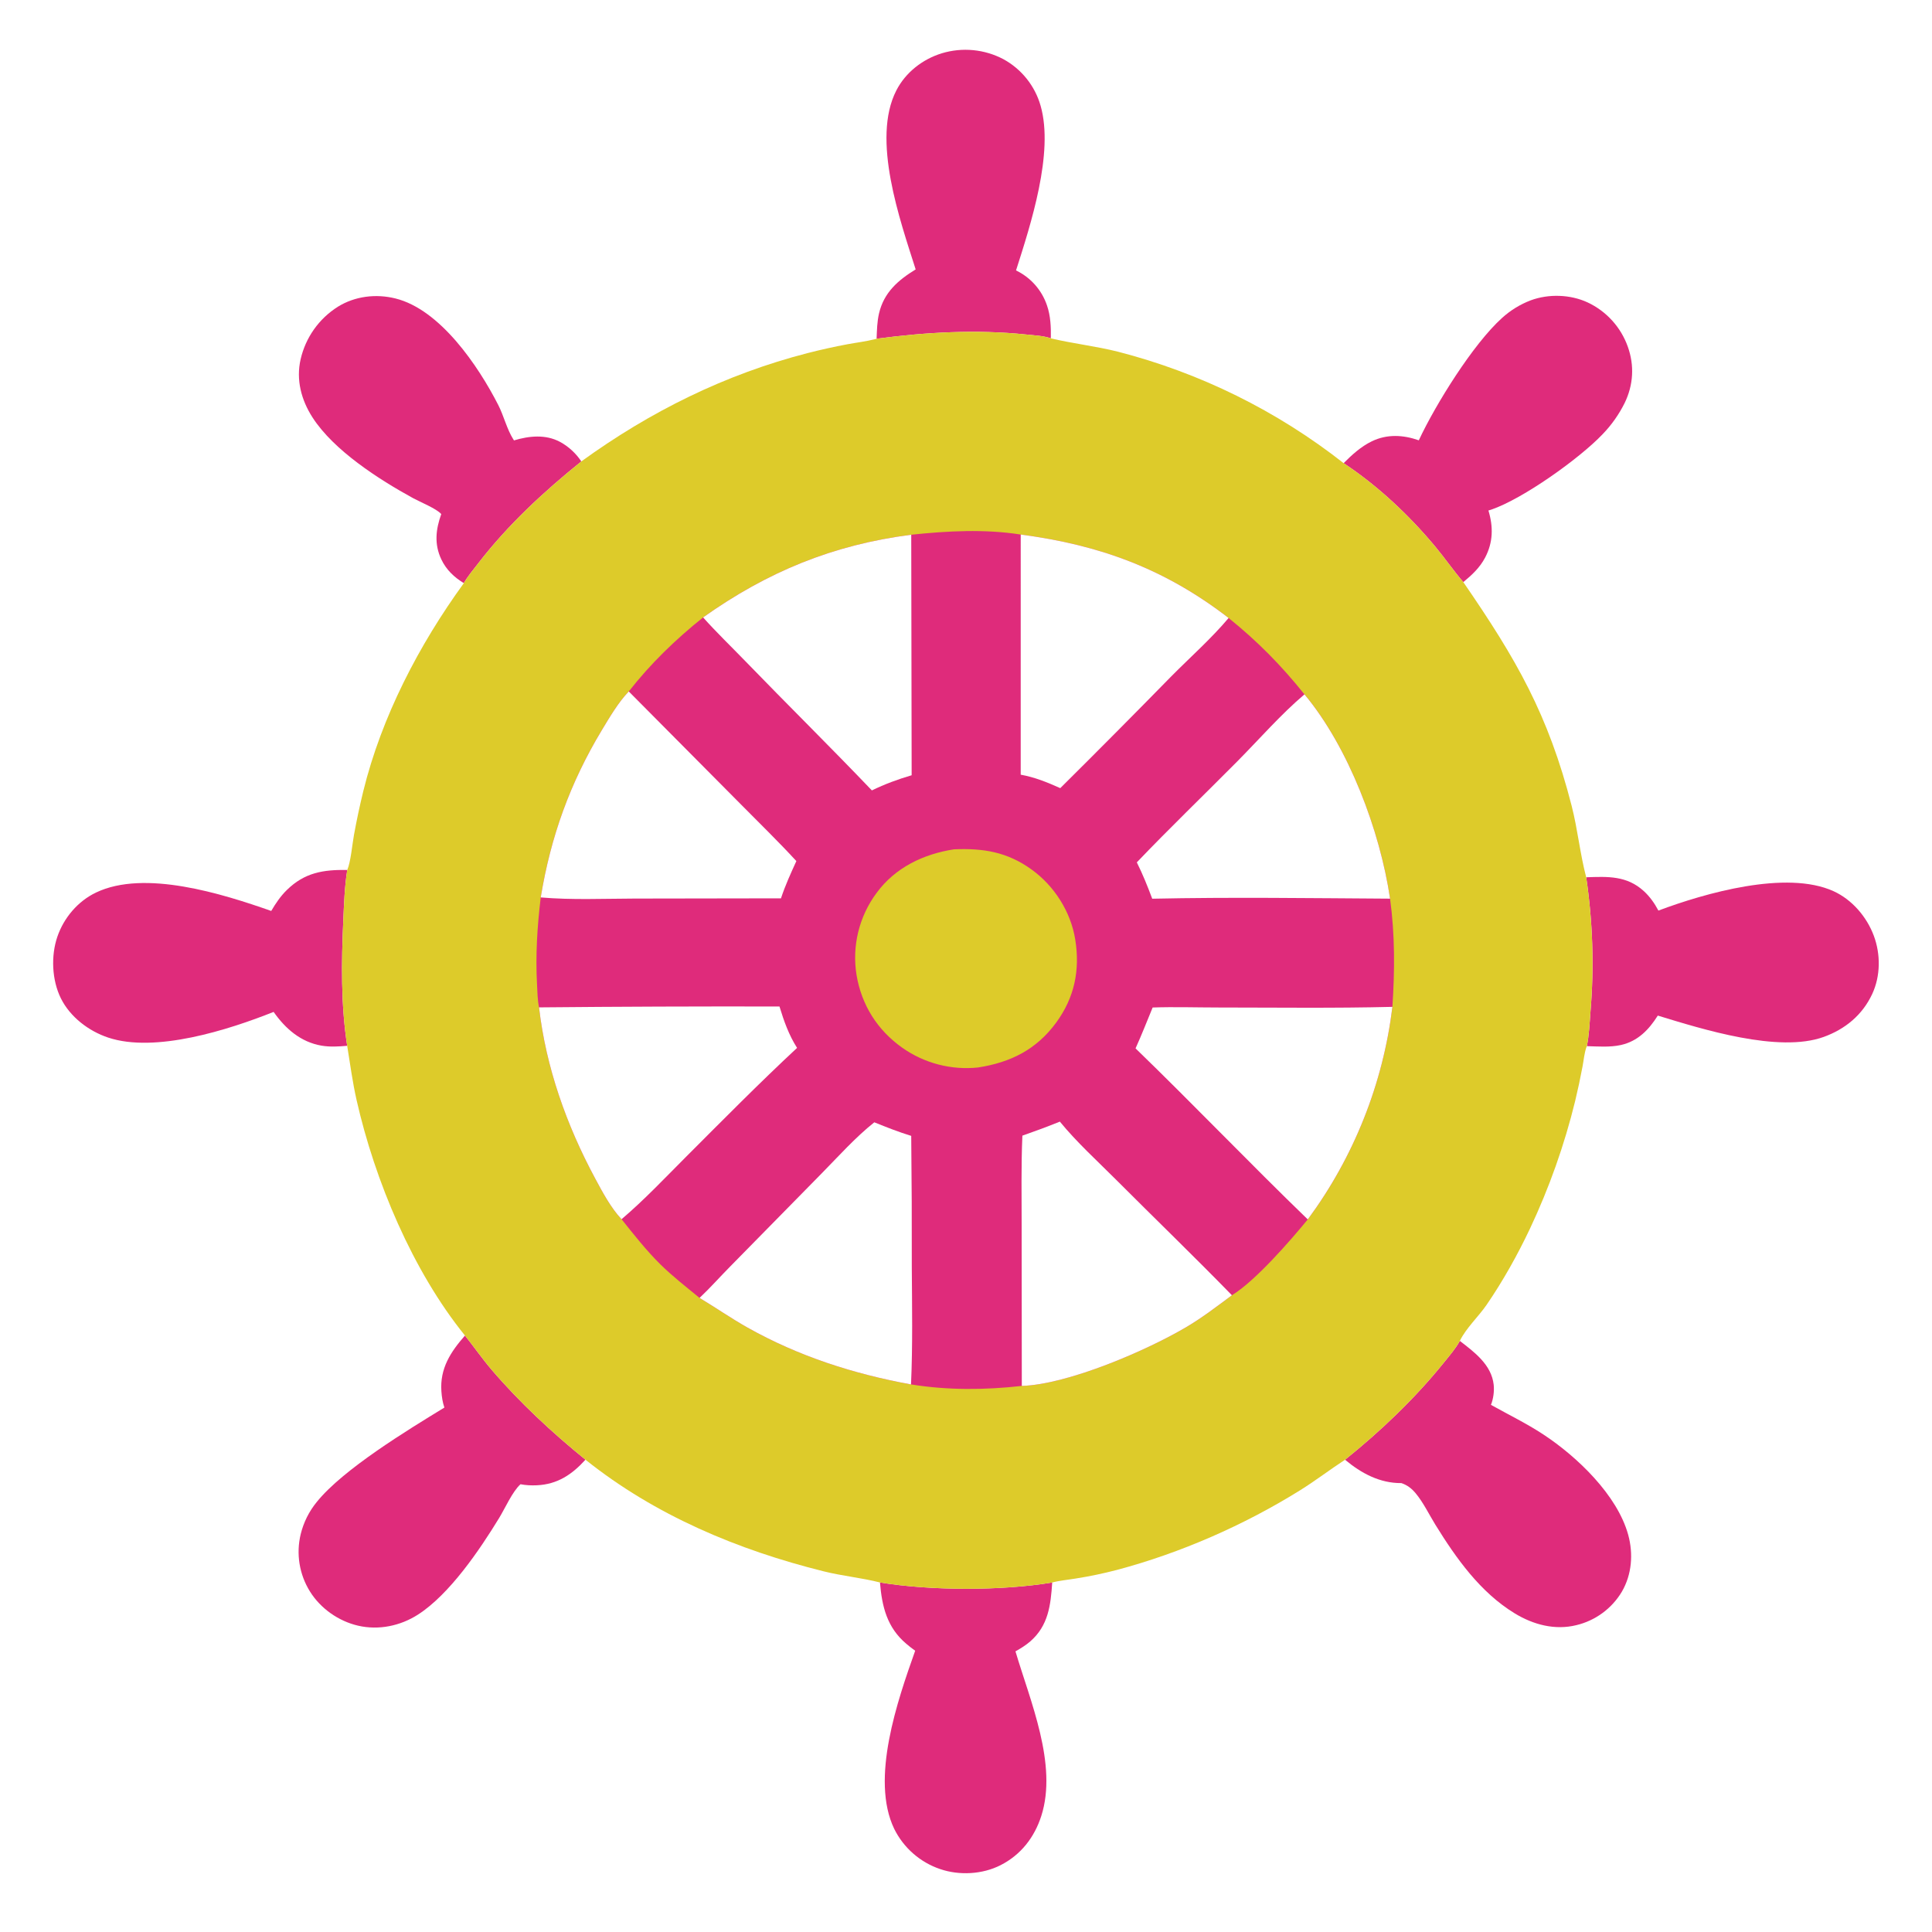<?xml version="1.0" encoding="UTF-8"?> <svg xmlns="http://www.w3.org/2000/svg" xmlns:xlink="http://www.w3.org/1999/xlink" width="1024" height="1024"><path fill="white" d="M0 0L1024 0L1024 1024L0 1024L0 0Z"></path><path fill="#DF2B7B" d="M751.995 233.373C760.883 214.36 780.752 182.341 796.144 168.496Q797.8 166.99 799.59 165.645Q801.379 164.3 803.287 163.129Q805.195 161.957 807.204 160.97Q809.212 159.982 811.305 159.186C820.792 155.673 832.269 156.022 841.465 160.284Q842.386 160.716 843.284 161.192Q844.182 161.669 845.056 162.189Q845.929 162.71 846.776 163.273Q847.623 163.836 848.441 164.44Q849.259 165.044 850.046 165.687Q850.833 166.331 851.587 167.013Q852.342 167.695 853.061 168.413Q853.781 169.131 854.465 169.884Q855.148 170.637 855.794 171.422Q856.439 172.208 857.045 173.024Q857.651 173.841 858.216 174.687Q858.781 175.532 859.303 176.404Q859.825 177.277 860.304 178.174Q860.783 179.071 861.216 179.991Q861.65 180.91 862.038 181.85Q862.426 182.79 862.767 183.748C866.343 193.716 865.727 204.064 861.114 213.567Q859.983 215.845 858.68 218.029Q857.378 220.213 855.912 222.291Q854.446 224.369 852.825 226.329Q851.203 228.288 849.437 230.118C837.239 242.973 807.258 264.353 790.407 270.111C789.909 270.281 789.404 270.429 788.9 270.578C791.515 279.227 791.41 287.425 787.133 295.555C784.35 300.844 780.145 304.777 775.584 308.522C770.387 302.512 765.808 295.824 760.699 289.696C746.755 272.97 730.3 257.519 712.151 245.485C716.557 241.043 721.393 236.664 727.069 233.911C735.162 229.985 743.719 230.467 751.995 233.373Z"></path><path fill="#DF2B7B" d="M233.878 272.477C231.43 269.613 222.594 266.035 218.877 263.997C200.745 254.057 176.926 238.753 165.661 221.288C159.671 212.002 156.829 201.284 159.348 190.364Q159.592 189.301 159.888 188.251Q160.184 187.2 160.531 186.166Q160.878 185.132 161.275 184.115Q161.672 183.099 162.118 182.104Q162.564 181.108 163.058 180.135Q163.552 179.163 164.093 178.215Q164.634 177.268 165.221 176.348Q165.808 175.428 166.439 174.538Q167.07 173.648 167.743 172.79Q168.417 171.931 169.131 171.107Q169.846 170.283 170.6 169.494Q171.354 168.706 172.146 167.955Q172.938 167.205 173.765 166.494Q174.593 165.782 175.454 165.113Q176.315 164.443 177.208 163.816Q178.101 163.189 179.023 162.606C188.119 156.954 199.233 155.626 209.564 158.181C233.274 164.046 253.42 193.805 264.08 214.645C266.998 220.351 268.662 227.49 272.038 232.815C272.166 233.017 272.3 233.216 272.43 233.417C280.454 231.019 289.126 230.11 296.804 234.196C301.233 236.554 305.366 240.37 308.109 244.563C288.117 260.665 269.082 278.308 253.375 298.704C250.858 301.973 247.849 305.481 245.847 309.078C240.681 305.937 236.55 302.015 233.926 296.514C230.068 288.43 230.971 280.57 233.878 272.477Z"></path><path fill="#DF2B7B" d="M485.321 142.795C477.006 116.573 461.785 73.779 475.089 47.912C479.996 38.37 488.982 31.374 499.18 28.241Q500.187 27.935 501.207 27.68Q502.227 27.424 503.259 27.218Q504.29 27.012 505.331 26.857Q506.371 26.702 507.418 26.598Q508.464 26.493 509.515 26.44Q510.565 26.387 511.617 26.385Q512.669 26.383 513.72 26.433Q514.771 26.482 515.818 26.582Q516.865 26.683 517.906 26.834Q518.947 26.986 519.979 27.188Q521.011 27.39 522.032 27.642Q523.054 27.894 524.061 28.196Q525.069 28.497 526.061 28.847Q527.053 29.198 528.026 29.596Q529 29.994 529.953 30.439Q530.906 30.885 531.836 31.376Q532.726 31.862 533.59 32.392Q534.455 32.921 535.292 33.493Q536.13 34.065 536.938 34.678Q537.745 35.291 538.522 35.943Q539.298 36.595 540.042 37.285Q540.785 37.975 541.493 38.7Q542.201 39.426 542.872 40.187Q543.543 40.947 544.176 41.739Q544.808 42.532 545.401 43.355Q545.993 44.177 546.544 45.029Q547.095 45.88 547.603 46.758Q548.111 47.635 548.575 48.537Q549.038 49.439 549.457 50.362Q549.875 51.286 550.247 52.229Q550.62 53.172 550.944 54.133Q551.269 55.093 551.546 56.069C558.698 81.033 546.261 119.107 538.515 143.329Q539.23 143.673 539.928 144.052Q540.625 144.431 541.303 144.845Q541.981 145.258 542.637 145.705Q543.293 146.151 543.927 146.63Q544.56 147.109 545.169 147.618Q545.777 148.128 546.36 148.667Q546.943 149.206 547.498 149.773Q548.053 150.341 548.58 150.935Q549.106 151.529 549.602 152.149Q550.098 152.769 550.563 153.412Q551.028 154.056 551.46 154.722Q551.892 155.387 552.291 156.074Q552.689 156.761 553.053 157.466Q553.417 158.172 553.745 158.894Q554.074 159.617 554.366 160.355Q554.658 161.093 554.913 161.845C556.863 167.427 557.069 173.469 556.972 179.329C553.023 177.946 548.17 177.745 543.999 177.309C517.622 174.548 490.831 176.044 464.615 179.54C464.794 175.035 464.874 170.477 465.91 166.068C468.512 154.988 476.005 148.499 485.321 142.795Z"></path><path fill="#DF2B7B" d="M246.445 707.871C251.218 713.817 255.541 720.106 260.498 725.905C275.423 743.366 292.504 759.189 310.311 773.672C303.128 781.579 295.422 786.745 284.476 787.234C281.621 787.362 278.687 787.227 275.883 786.679C271.661 790.435 267.684 799.429 264.618 804.459C254.261 821.457 238.262 845.03 221.547 855.767C212.202 861.769 200.71 864.164 189.82 861.651C179.466 859.261 169.896 852.552 164.283 843.518Q163.76 842.681 163.28 841.819Q162.8 840.957 162.363 840.072Q161.926 839.187 161.533 838.282Q161.141 837.377 160.794 836.453Q160.447 835.529 160.146 834.589Q159.845 833.649 159.592 832.695Q159.338 831.742 159.132 830.777Q158.927 829.812 158.769 828.837Q158.611 827.863 158.502 826.883Q158.393 825.902 158.333 824.917Q158.273 823.932 158.261 822.945Q158.25 821.958 158.288 820.972Q158.326 819.986 158.413 819.003Q158.499 818.02 158.635 817.043Q158.77 816.065 158.954 815.096Q159.138 814.126 159.37 813.167Q159.94 810.818 160.771 808.548Q161.602 806.278 162.682 804.116Q163.762 801.953 165.079 799.926Q166.395 797.899 167.931 796.032C181.927 778.672 216.162 757.892 235.534 746.036C234.583 743.294 234.154 740.336 233.949 737.445C233.09 725.342 238.799 716.576 246.445 707.871Z"></path><path fill="#DF2B7B" d="M466.401 838.743C493.256 843.143 530.791 843.249 557.691 838.754C556.905 850.736 555.667 861.634 546.054 869.979C543.637 872.077 541 873.687 538.219 875.251C545.977 901.501 560.661 935.215 551.91 962.484C548.247 973.898 541.057 983.127 530.292 988.597C520.696 993.472 508.484 994.128 498.316 990.657Q497.333 990.324 496.367 989.944Q495.401 989.564 494.454 989.136Q493.508 988.709 492.584 988.236Q491.66 987.763 490.761 987.245Q489.861 986.726 488.988 986.165Q488.115 985.603 487.27 985Q486.426 984.396 485.612 983.751Q484.798 983.107 484.017 982.423Q483.235 981.739 482.489 981.018Q481.742 980.297 481.031 979.54Q480.321 978.783 479.648 977.992Q478.976 977.201 478.343 976.378Q477.711 975.555 477.119 974.702Q476.527 973.849 475.978 972.968Q475.429 972.087 474.924 971.18Q474.419 970.273 473.959 969.342C461.186 942.874 475.776 901.142 485.065 874.915Q482.615 873.186 480.341 871.232C470.138 862.599 467.469 851.557 466.401 838.743Z"></path><path fill="#DF2B7B" d="M773.737 710.705C781.505 716.691 790.536 723.373 791.688 733.956C792.052 737.302 791.515 741.453 790.236 744.601C799.561 749.825 809.069 754.417 818.021 760.308C835.881 772.061 857.149 792.362 862.965 813.42C865.757 823.532 864.936 834.553 859.583 843.69Q859.092 844.51 858.561 845.305Q858.03 846.099 857.46 846.867Q856.89 847.634 856.283 848.372Q855.676 849.111 855.033 849.818Q854.39 850.525 853.713 851.199Q853.036 851.874 852.326 852.514Q851.616 853.154 850.875 853.758Q850.134 854.362 849.365 854.928Q848.595 855.495 847.798 856.022Q847.001 856.55 846.179 857.037Q845.356 857.525 844.511 857.971Q843.666 858.417 842.799 858.82Q841.933 859.224 841.048 859.584Q840.162 859.944 839.26 860.26Q838.358 860.576 837.442 860.846Q836.525 861.117 835.596 861.342C824.174 864.194 812.724 861.138 802.852 855.129C784.62 844.031 771.785 825.951 760.755 808.088C757.414 802.678 754.385 796.339 750.341 791.478C748.237 788.948 745.91 787.134 742.766 786.073C731.298 786.165 721.475 780.847 712.9 773.689C731.893 758.424 749.865 741.289 765.195 722.31C768.144 718.659 771.484 714.824 773.737 710.705Z"></path><path fill="#DF2B7B" d="M840.718 464.972C852.054 464.572 862.243 464.032 871.292 472.337C874.478 475.261 876.969 478.813 878.988 482.623C903.611 473.39 946.799 461.012 971.757 472.325C981.589 476.781 989.402 485.898 993.147 495.937C996.815 505.769 996.763 517.283 992.312 526.837C987.137 537.946 978.021 545.469 966.595 549.596C942.674 558.237 902.26 545.482 878.667 538.283C873.929 545.786 868.077 551.908 859.029 553.892C853.233 555.162 846.963 554.638 841.066 554.482C842.273 548.542 842.541 542.177 842.994 536.133Q843.735 527.242 843.963 518.323Q844.192 509.404 843.906 500.487Q843.621 491.57 842.823 482.684Q842.026 473.797 840.718 464.972Z"></path><path fill="#DF2B7B" d="M143.759 482.824C146.11 478.802 148.657 475.042 151.994 471.761C161.438 462.478 171.288 460.911 184.054 461.095C182.638 469.957 182.349 478.982 181.948 487.937C180.965 509.849 180.649 532.562 184.016 554.297C179.533 554.691 174.911 554.983 170.453 554.222C159.405 552.337 151.28 545.238 145.024 536.33C121.093 545.872 82.225 558.268 57.308 549.932C46.967 546.473 37.155 539.012 32.254 529.112C27.476 519.46 26.928 506.559 30.423 496.418C33.874 486.406 41.257 477.691 50.836 473.089C76.626 460.7 117.947 473.753 143.759 482.824Z"></path><path fill="#DDCB2A" d="M464.615 179.54C490.831 176.044 517.622 174.548 543.999 177.309C548.17 177.745 553.023 177.946 556.972 179.329C568.702 182.131 580.777 183.448 592.525 186.404Q596.592 187.45 600.631 188.601Q604.669 189.753 608.677 191.008Q612.685 192.263 616.658 193.621Q620.632 194.98 624.569 196.441Q628.507 197.901 632.405 199.464Q636.303 201.026 640.159 202.688Q644.016 204.35 647.828 206.112Q651.64 207.874 655.406 209.733Q659.171 211.593 662.887 213.549Q666.603 215.506 670.267 217.558Q673.931 219.609 677.541 221.755Q681.151 223.901 684.704 226.14Q688.257 228.379 691.751 230.708Q695.245 233.038 698.678 235.457Q702.11 237.877 705.479 240.384Q708.848 242.891 712.151 245.485C730.3 257.519 746.755 272.97 760.699 289.696C765.808 295.824 770.387 302.512 775.584 308.522C803.663 349.347 820.589 378.585 833.029 427.197C836.215 439.649 837.465 452.623 840.718 464.972Q842.026 473.797 842.823 482.684Q843.621 491.57 843.906 500.487Q844.192 509.404 843.963 518.323Q843.735 527.242 842.994 536.133C842.541 542.177 842.273 548.542 841.066 554.482C840.989 554.666 840.903 554.845 840.836 555.033C839.719 558.154 839.4 561.971 838.782 565.241Q837.056 574.462 834.863 583.583Q832.725 592.313 830.152 600.924Q827.579 609.536 824.579 618.008Q821.578 626.48 818.157 634.791Q814.736 643.103 810.903 651.232C804.414 664.956 796.553 679.029 787.954 691.554C783.585 697.917 777.11 703.808 773.737 710.705C771.484 714.824 768.144 718.659 765.195 722.31C749.865 741.289 731.893 758.424 712.9 773.689C704.824 778.968 697.085 784.9 688.913 789.982C659.313 808.391 625.739 823.102 592.051 832.079Q581.215 834.909 570.152 836.653C566.079 837.333 561.669 837.708 557.691 838.754C530.791 843.249 493.256 843.143 466.401 838.743C456.686 836.265 446.507 835.312 436.705 832.876C391.144 821.554 347.224 803.184 310.311 773.672C292.504 759.189 275.423 743.366 260.498 725.905C255.541 720.106 251.218 713.817 246.445 707.871C218.727 673.624 198.683 625.816 189.003 583.086C186.859 573.621 185.567 563.877 184.016 554.297C180.649 532.562 180.965 509.849 181.948 487.937C182.349 478.982 182.638 469.957 184.054 461.095C185.893 456.887 186.709 447.477 187.613 442.515Q189.736 430.853 192.549 419.337C202.265 379.842 222.058 341.83 245.847 309.078C247.849 305.481 250.858 301.973 253.375 298.704C269.082 278.308 288.117 260.665 308.109 244.563C344.658 218.083 384.422 198.358 428.203 187.105Q438.589 184.448 449.124 182.467C453.957 181.573 458.993 180.978 463.74 179.768L464.615 179.54Z"></path><path fill="#DF2B7B" d="M482.976 283.416C502.278 281.41 521.727 280.32 541 283.32C582.888 288.82 617.467 301.509 651.191 327.551C666.497 339.883 679.125 352.698 691.39 368.022C714.823 396.101 731.455 440.339 736.76 476.306C739.372 495.547 739.268 514.32 738.001 533.658Q737.535 537.461 736.948 541.248Q736.36 545.034 735.651 548.8Q734.942 552.566 734.112 556.306Q733.282 560.047 732.333 563.76Q731.383 567.472 730.315 571.152Q729.247 574.832 728.061 578.475Q726.875 582.119 725.573 585.723Q724.27 589.326 722.853 592.886Q721.435 596.446 719.904 599.959Q718.373 603.472 716.73 606.933Q715.087 610.395 713.333 613.802Q711.58 617.209 709.718 620.558Q707.856 623.907 705.887 627.194Q703.918 630.481 701.845 633.704Q699.772 636.926 697.596 640.08Q695.42 643.234 693.144 646.317C683.7 657.823 665.382 678.903 652.944 686.507C645.255 692.218 637.452 698.212 629.222 703.109C608.1 715.678 566.123 733.804 541.578 734.563C522.083 736.757 502.259 736.91 482.857 733.773C452.363 728.193 423.286 718.859 396.207 703.638C387.535 698.763 379.319 693.04 370.782 687.918C363.722 682.115 356.397 676.439 349.894 670.014C342.471 662.681 335.956 654.339 329.438 646.209C323.713 640.115 319.314 631.797 315.359 624.431C300.278 596.341 289.382 565.736 285.703 533.933C284.889 530.065 284.847 525.783 284.636 521.824C283.802 506.158 284.74 491.216 286.602 475.656C291.888 443.425 302.184 414.85 319.068 386.854C323.188 380.024 327.747 372.255 333.265 366.488C344.733 351.823 358.103 338.864 372.654 327.25C406.802 303.006 441.504 288.757 482.976 283.416Z"></path><path fill="white" d="M691.39 368.022C714.823 396.101 731.455 440.339 736.76 476.306C694.782 476.055 652.669 475.442 610.702 476.335C608.237 469.737 605.67 463.372 602.536 457.065C619.884 438.913 638.102 421.396 655.785 403.553C667.508 391.724 678.712 378.805 691.39 368.022Z"></path><path fill="white" d="M333.265 366.488L392.926 426.576C402.702 436.469 412.668 446.143 422.085 456.39C419.121 462.883 416.17 469.343 413.933 476.133L336.26 476.257C319.909 476.307 302.885 477.063 286.602 475.656C291.888 443.425 302.184 414.85 319.068 386.854C323.188 380.024 327.747 372.255 333.265 366.488Z"></path><path fill="white" d="M541 283.32C582.888 288.82 617.467 301.509 651.191 327.551C642.168 338.307 630.816 348.378 620.894 358.387Q591.647 388.273 561.965 417.726C555.047 414.63 548.489 411.948 540.997 410.598L541 283.32Z"></path><path fill="white" d="M372.654 327.25C406.802 303.006 441.504 288.757 482.976 283.416L483.194 410.896C475.853 413.052 469.007 415.586 462.111 418.93C440.025 395.809 417.29 373.411 395.055 350.44C387.586 342.724 379.82 335.251 372.654 327.25Z"></path><path fill="white" d="M738.001 533.658Q737.535 537.461 736.948 541.248Q736.36 545.034 735.651 548.8Q734.942 552.566 734.112 556.306Q733.282 560.047 732.333 563.76Q731.383 567.472 730.315 571.152Q729.247 574.832 728.061 578.475Q726.875 582.119 725.573 585.723Q724.27 589.326 722.853 592.886Q721.435 596.446 719.904 599.959Q718.373 603.472 716.73 606.933Q715.087 610.395 713.333 613.802Q711.58 617.209 709.718 620.558Q707.856 623.907 705.887 627.194Q703.918 630.481 701.845 633.704Q699.772 636.926 697.596 640.08Q695.42 643.234 693.144 646.317C662.313 616.509 632.674 585.508 601.866 555.664C605.107 548.51 607.926 541.248 610.926 533.997C622.461 533.602 634.097 533.991 645.645 533.995C676.43 534.007 707.224 534.423 738.001 533.658Z"></path><path fill="white" d="M285.703 533.933Q349.42 533.328 413.141 533.462C415.487 541.16 418.108 548.587 422.464 555.405C402.366 574.123 383.1 593.64 363.69 613.064C352.49 624.272 341.517 635.945 329.438 646.209C323.713 640.115 319.314 631.797 315.359 624.431C300.278 596.341 289.382 565.736 285.703 533.933Z"></path><path fill="white" d="M463.394 594.849C469.855 597.453 476.301 599.991 482.966 602.04Q483.35 636.769 483.27 671.5C483.395 692.18 483.785 713.117 482.857 733.773C452.363 728.193 423.286 718.859 396.207 703.638C387.535 698.763 379.319 693.04 370.782 687.918C376.473 682.555 381.648 676.683 387.151 671.129L435.369 622.06C444.413 612.875 453.302 602.882 463.394 594.849Z"></path><path fill="white" d="M541.888 601.912C548.586 599.571 555.172 597.157 561.745 594.483C570.719 605.458 581.529 615.249 591.551 625.284C611.971 645.73 632.77 665.823 652.944 686.507C645.255 692.218 637.452 698.212 629.222 703.109C608.1 715.678 566.123 733.804 541.578 734.563L541.496 650.158C541.511 634.105 541.178 617.948 541.888 601.912Z"></path><path fill="#DDCB2A" d="M505.639 450.159C521.208 449.504 533.862 451.554 546.746 460.85C558.851 469.584 567.56 483.276 569.918 498.059C572.499 514.238 569.489 528.772 559.774 542.025C549.321 556.285 535.665 563.095 518.423 565.784Q517.106 565.923 515.783 566.003Q514.461 566.083 513.137 566.104Q511.812 566.124 510.488 566.085Q509.164 566.046 507.843 565.948Q506.522 565.849 505.207 565.692Q503.891 565.534 502.584 565.318Q501.278 565.101 499.982 564.826Q498.686 564.552 497.404 564.219Q496.122 563.886 494.856 563.496Q493.59 563.106 492.342 562.66Q491.095 562.213 489.869 561.711Q488.643 561.209 487.441 560.653Q486.239 560.097 485.063 559.487Q483.887 558.877 482.74 558.215Q481.592 557.553 480.476 556.84Q479.359 556.127 478.276 555.365C465.035 545.999 456.645 532.703 453.972 516.719Q453.743 515.302 453.586 513.876Q453.429 512.45 453.343 511.018Q453.257 509.586 453.242 508.151Q453.228 506.716 453.285 505.283Q453.342 503.849 453.471 502.42Q453.6 500.991 453.8 499.57Q454 498.149 454.27 496.74Q454.541 495.331 454.882 493.937Q455.223 492.544 455.632 491.169Q456.042 489.794 456.52 488.441Q456.998 487.088 457.543 485.761Q458.088 484.433 458.699 483.135Q459.309 481.836 459.984 480.57Q460.659 479.304 461.396 478.073Q462.133 476.842 462.93 475.649Q463.728 474.456 464.584 473.305C474.402 459.836 489.48 452.65 505.639 450.159Z"></path></svg> 
